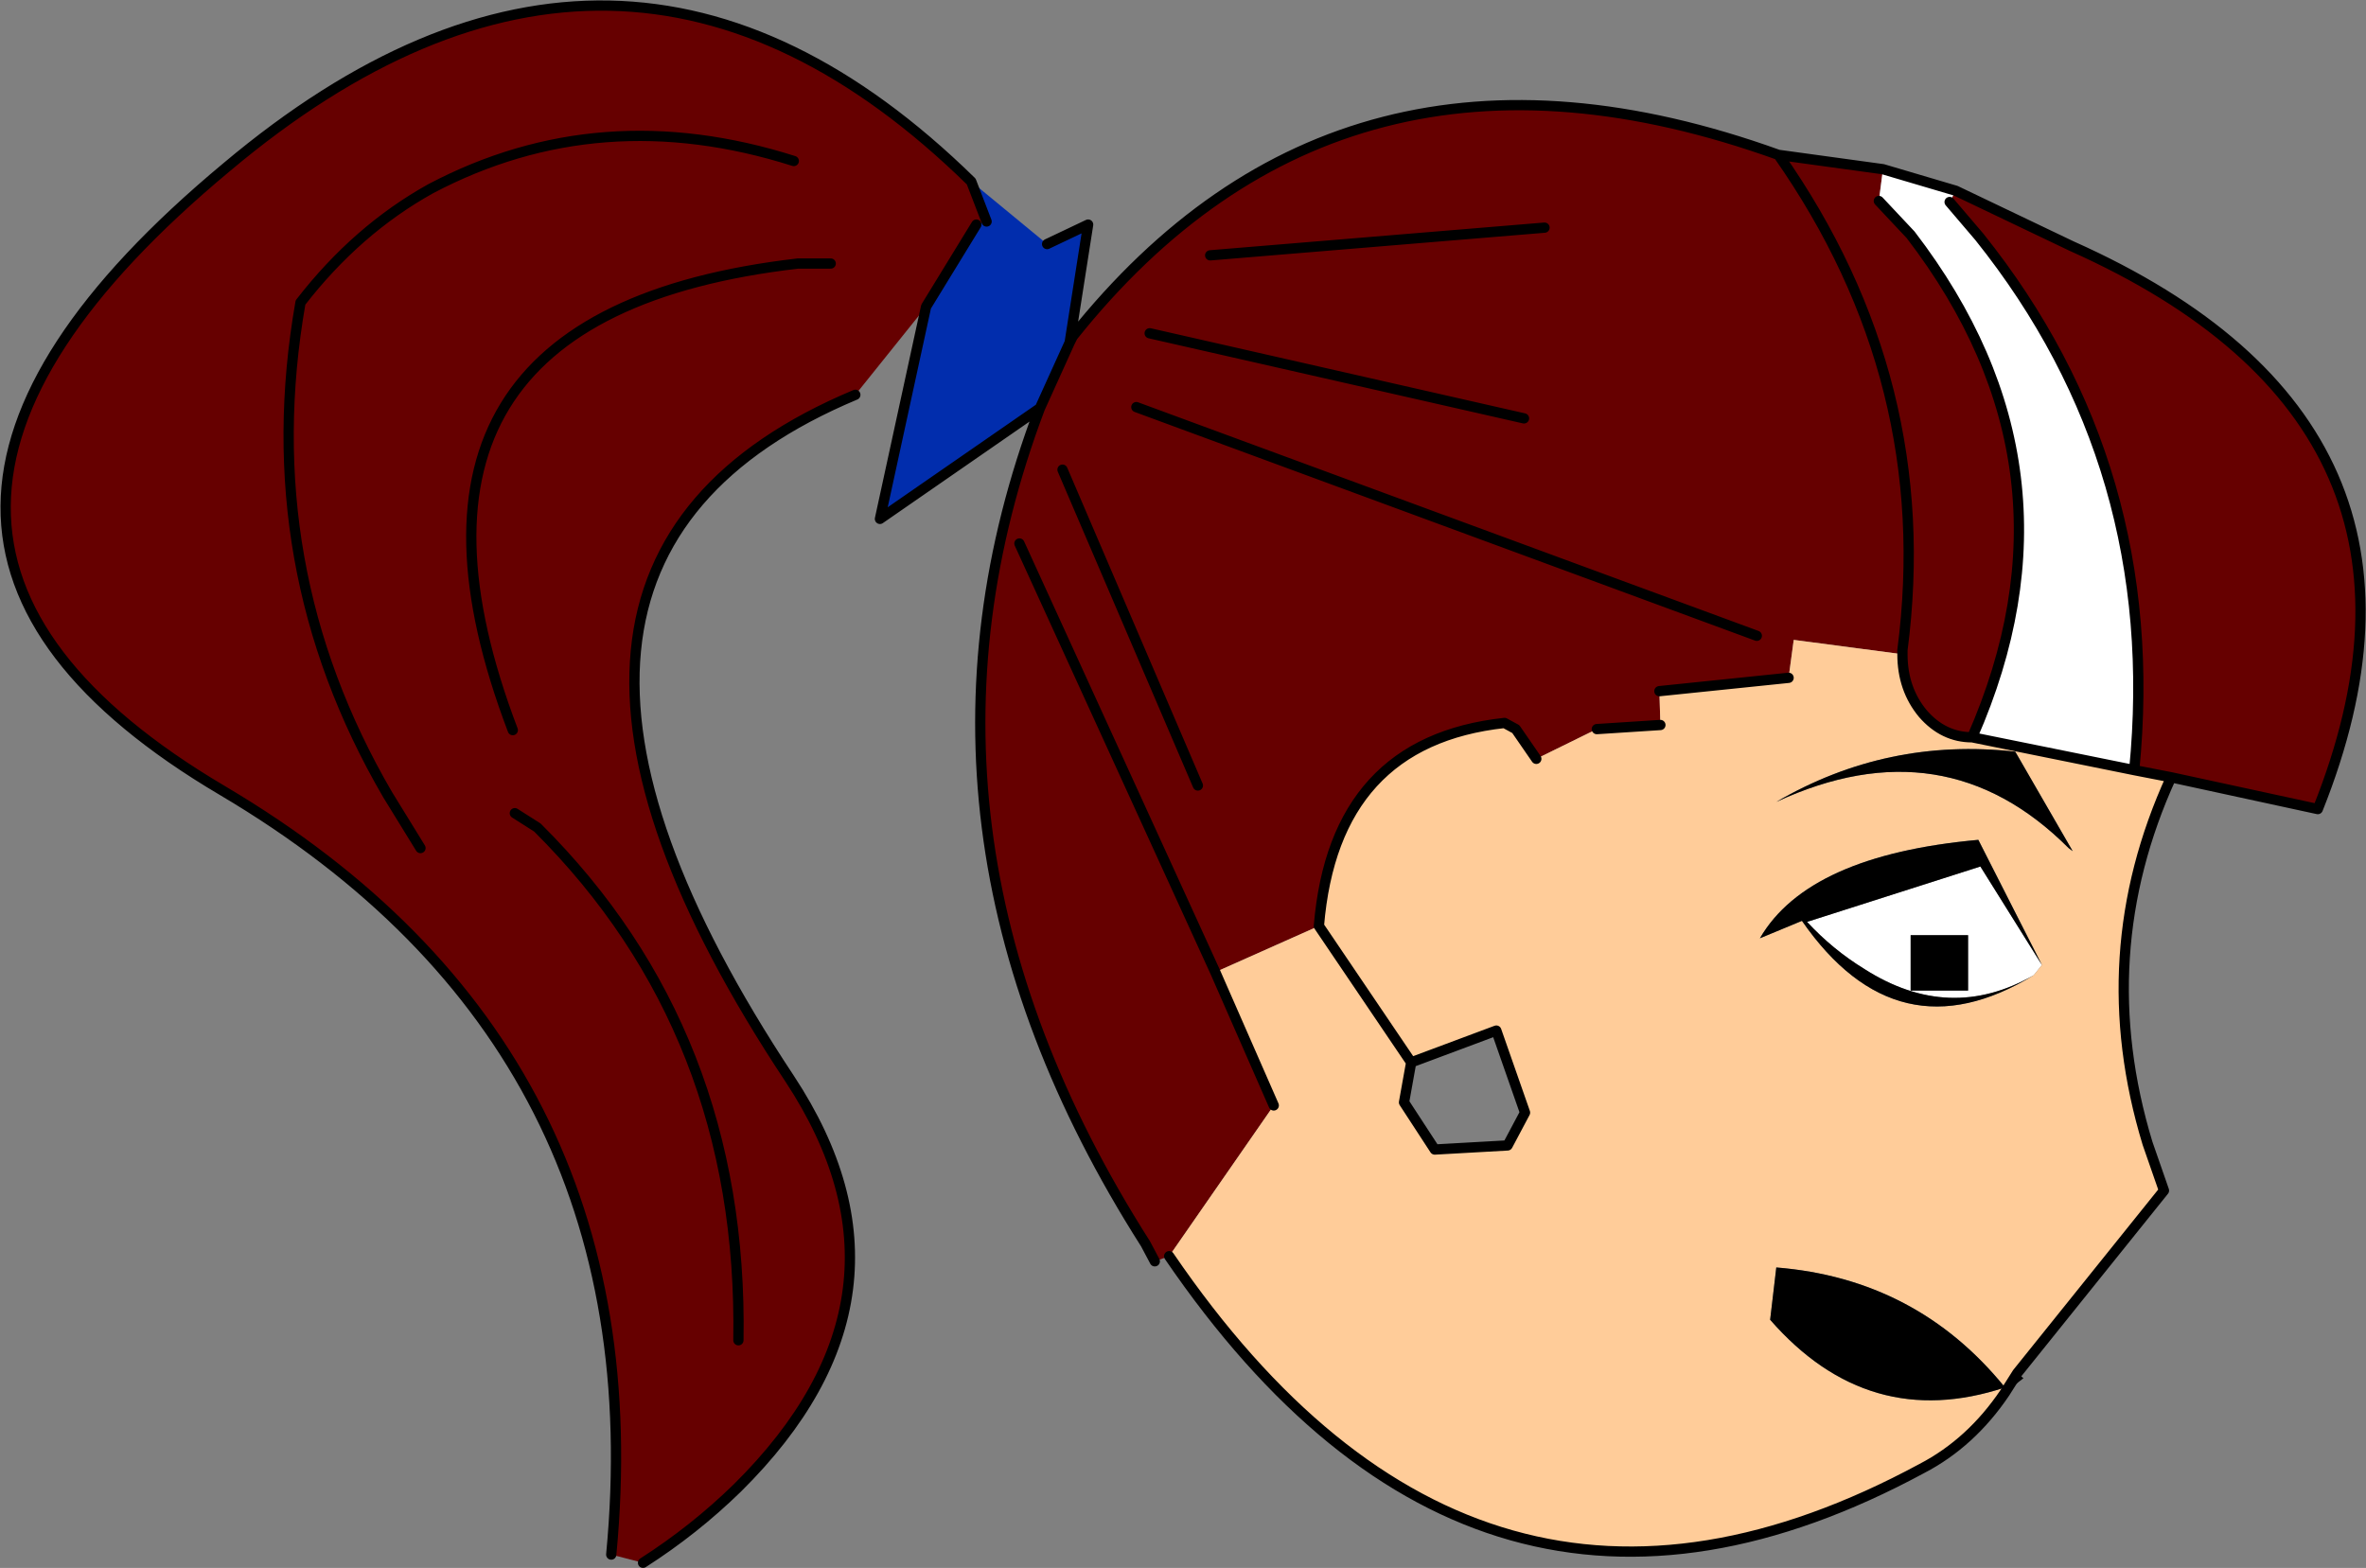<?xml version="1.0" encoding="UTF-8" standalone="no"?>
<svg xmlns:xlink="http://www.w3.org/1999/xlink" height="76.45px" width="115.35px" xmlns="http://www.w3.org/2000/svg">
  <rect width="100%" height="100%" fill="#808080" stroke="none"/>
  <g transform="matrix(1.0, 0.0, 0.0, 1.0, 73.45, 40.85)">
    <path d="M21.9 -31.55 L27.55 -28.85 Q47.05 -20.15 39.55 -1.4 L32.4 -2.95 30.6 -3.3 Q32.05 -18.05 23.05 -29.3 L21.6 -31.0 21.9 -31.55 M-16.45 20.4 L-17.15 20.65 -17.6 19.8 Q-30.5 -0.45 -22.75 -20.95 L-21.3 -24.15 -21.15 -24.45 Q-8.0 -40.95 13.25 -33.3 L18.35 -32.6 18.15 -31.05 19.7 -29.4 Q28.45 -18.0 22.7 -4.9 21.3 -4.9 20.3 -6.05 19.3 -7.25 19.3 -8.95 L14.0 -9.65 13.75 -7.8 7.45 -7.15 7.5 -5.5 4.4 -5.3 1.45 -3.85 0.45 -5.3 -0.1 -5.6 Q-8.4 -4.7 -9.15 4.3 L-14.2 6.55 -11.35 13.05 -16.45 20.4 M-28.3 -25.9 L-31.75 -21.6 Q-51.55 -13.3 -34.95 11.75 -28.0 22.3 -37.5 31.7 -39.6 33.75 -42.1 35.35 L-43.65 34.95 Q-41.3 10.3 -62.6 -2.3 -83.85 -14.85 -62.4 -32.7 -43.25 -48.8 -26.1 -32.0 L-25.35 -30.05 -25.85 -29.9 -28.3 -25.9 M19.3 -8.95 L19.3 -9.15 Q21.0 -22.25 13.25 -33.3 21.0 -22.25 19.3 -9.15 L19.3 -8.95 M-32.95 -28.0 L-34.55 -28.0 Q-56.15 -25.5 -48.45 -5.25 -56.15 -25.5 -34.55 -28.0 L-32.95 -28.0 M-48.35 -1.2 L-47.25 -0.5 Q-37.2 9.5 -37.45 24.5 -37.2 9.5 -47.25 -0.5 L-48.35 -1.2 M-34.75 -33.0 Q-44.2 -36.0 -52.45 -31.65 -56.05 -29.65 -58.8 -26.1 -61.05 -13.25 -54.55 -2.1 L-52.95 0.5 -54.55 -2.1 Q-61.05 -13.25 -58.8 -26.1 -56.05 -29.65 -52.45 -31.65 -44.2 -36.0 -34.75 -33.0 M-21.65 -17.95 L-15.05 -2.55 -21.65 -17.95 M-23.75 -14.35 L-14.2 6.55 -23.75 -14.35 M-14.45 -28.4 L1.85 -29.75 -14.45 -28.4 M-17.4 -24.6 L0.85 -20.45 -17.4 -24.6 M-18.05 -21.0 L12.2 -9.85 -18.05 -21.0" fill="#660000" fill-rule="evenodd" stroke="none"/>
    <path d="M21.9 -31.55 L21.6 -31.0 23.05 -29.3 Q32.05 -18.05 30.6 -3.3 L22.7 -4.9 Q28.45 -18.0 19.7 -29.4 L18.15 -31.05 18.35 -32.6 21.9 -31.55 M25.7 6.7 Q21.6 9.05 17.45 6.4 15.9 5.45 14.65 4.1 L23.1 1.4 26.1 6.2 25.7 6.7 M22.5 4.75 L19.7 4.75 19.7 7.45 22.5 7.45 22.5 4.75" fill="#ffffff" fill-rule="evenodd" stroke="none"/>
    <path d="M30.6 -3.3 L32.4 -2.95 Q28.45 5.7 31.25 14.9 L32.05 17.2 24.9 26.1 24.3 27.05 Q22.65 29.5 20.25 30.75 -1.4 42.45 -16.45 20.4 L-11.35 13.05 -14.2 6.55 -9.15 4.3 Q-8.4 -4.7 -0.1 -5.6 L0.45 -5.3 1.45 -3.85 4.4 -5.3 7.5 -5.5 7.45 -7.15 13.75 -7.8 14.0 -9.65 19.3 -8.95 Q19.3 -7.25 20.3 -6.05 21.3 -4.9 22.7 -4.9 L30.6 -3.3 M-4.65 10.95 L-9.15 4.3 -4.65 10.95 -5.0 12.9 -3.5 15.2 0.05 15.0 0.9 13.4 -0.5 9.4 -4.65 10.95 M13.15 -1.75 Q21.35 -5.55 27.4 0.5 L27.6 0.65 24.8 -4.2 Q18.55 -4.9 13.15 -1.75 M26.1 6.2 L23.0 0.1 Q14.7 0.85 12.35 4.9 L14.4 4.05 Q19.05 10.75 25.7 6.7 L26.1 6.2 M12.85 23.5 Q17.65 29.0 24.3 26.8 20.0 21.5 13.15 20.95 L12.85 23.5" fill="#ffcc99" fill-rule="evenodd" stroke="none"/>
    <path d="M24.9 26.1 L25.2 26.35 24.3 27.05 24.9 26.1 M25.7 6.7 Q19.05 10.75 14.4 4.05 L12.35 4.9 Q14.7 0.85 23.0 0.1 L26.1 6.2 23.1 1.4 14.65 4.1 Q15.9 5.45 17.45 6.4 21.6 9.05 25.7 6.7 M13.15 -1.75 Q18.55 -4.9 24.8 -4.2 L27.6 0.65 27.4 0.5 Q21.35 -5.55 13.15 -1.75 M22.5 4.75 L22.5 7.45 19.7 7.45 19.7 4.75 22.5 4.75 M12.85 23.5 L13.15 20.95 Q20.0 21.5 24.3 26.8 17.65 29.0 12.85 23.5" fill="#000000" fill-rule="evenodd" stroke="none"/>
    <path d="M-22.75 -20.95 L-30.55 -15.55 -28.3 -25.9 -25.85 -29.9 -25.35 -30.05 -26.1 -32.0 -22.4 -28.95 -20.4 -29.9 -21.3 -24.15 -22.75 -20.95" fill="#012dad" fill-rule="evenodd" stroke="none"/>
    <path d="M32.4 -2.95 L39.55 -1.4 Q47.05 -20.15 27.55 -28.85 L21.9 -31.55 18.35 -32.6 13.25 -33.3 Q21.0 -22.25 19.3 -9.15 L19.3 -8.95 Q19.3 -7.25 20.3 -6.05 21.3 -4.9 22.7 -4.9 L30.6 -3.3 32.4 -2.95 Q28.45 5.7 31.25 14.9 L32.05 17.2 24.9 26.1 24.3 27.05 Q22.65 29.5 20.25 30.75 -1.4 42.45 -16.45 20.4 M21.6 -31.0 L23.05 -29.3 Q32.05 -18.05 30.6 -3.3 M-17.15 20.65 L-17.6 19.8 Q-30.5 -0.45 -22.75 -20.95 L-30.55 -15.55 -28.3 -25.9 -25.85 -29.9 M-31.75 -21.6 Q-51.55 -13.3 -34.95 11.75 -28.0 22.3 -37.5 31.7 -39.6 33.75 -42.1 35.35 M-43.65 34.95 Q-41.3 10.3 -62.6 -2.3 -83.85 -14.85 -62.4 -32.7 -43.25 -48.8 -26.1 -32.0 L-25.35 -30.05 M-22.4 -28.95 L-20.4 -29.9 -21.3 -24.15 -21.15 -24.45 Q-8.0 -40.95 13.25 -33.3 M22.7 -4.9 Q28.45 -18.0 19.7 -29.4 L18.15 -31.05 M13.75 -7.8 L7.45 -7.15 M7.5 -5.5 L4.4 -5.3 M1.45 -3.85 L0.45 -5.3 -0.1 -5.6 Q-8.4 -4.7 -9.15 4.3 L-4.65 10.95 -0.5 9.4 0.9 13.4 0.05 15.0 -3.5 15.2 -5.0 12.9 -4.65 10.95 M-52.95 0.5 L-54.55 -2.1 Q-61.05 -13.25 -58.8 -26.1 -56.05 -29.65 -52.45 -31.65 -44.2 -36.0 -34.75 -33.0 M-37.45 24.5 Q-37.2 9.5 -47.25 -0.5 L-48.35 -1.2 M-48.45 -5.25 Q-56.15 -25.5 -34.55 -28.0 L-32.95 -28.0 M-22.75 -20.95 L-21.3 -24.15 M-15.05 -2.55 L-21.65 -17.95 M-11.35 13.05 L-14.2 6.55 -23.75 -14.35 M12.2 -9.85 L-18.05 -21.0 M0.85 -20.45 L-17.4 -24.6 M1.85 -29.75 L-14.45 -28.4" fill="none" stroke="#000000" stroke-linecap="round" stroke-linejoin="round" stroke-width="0.5"/>
  </g>
</svg>
